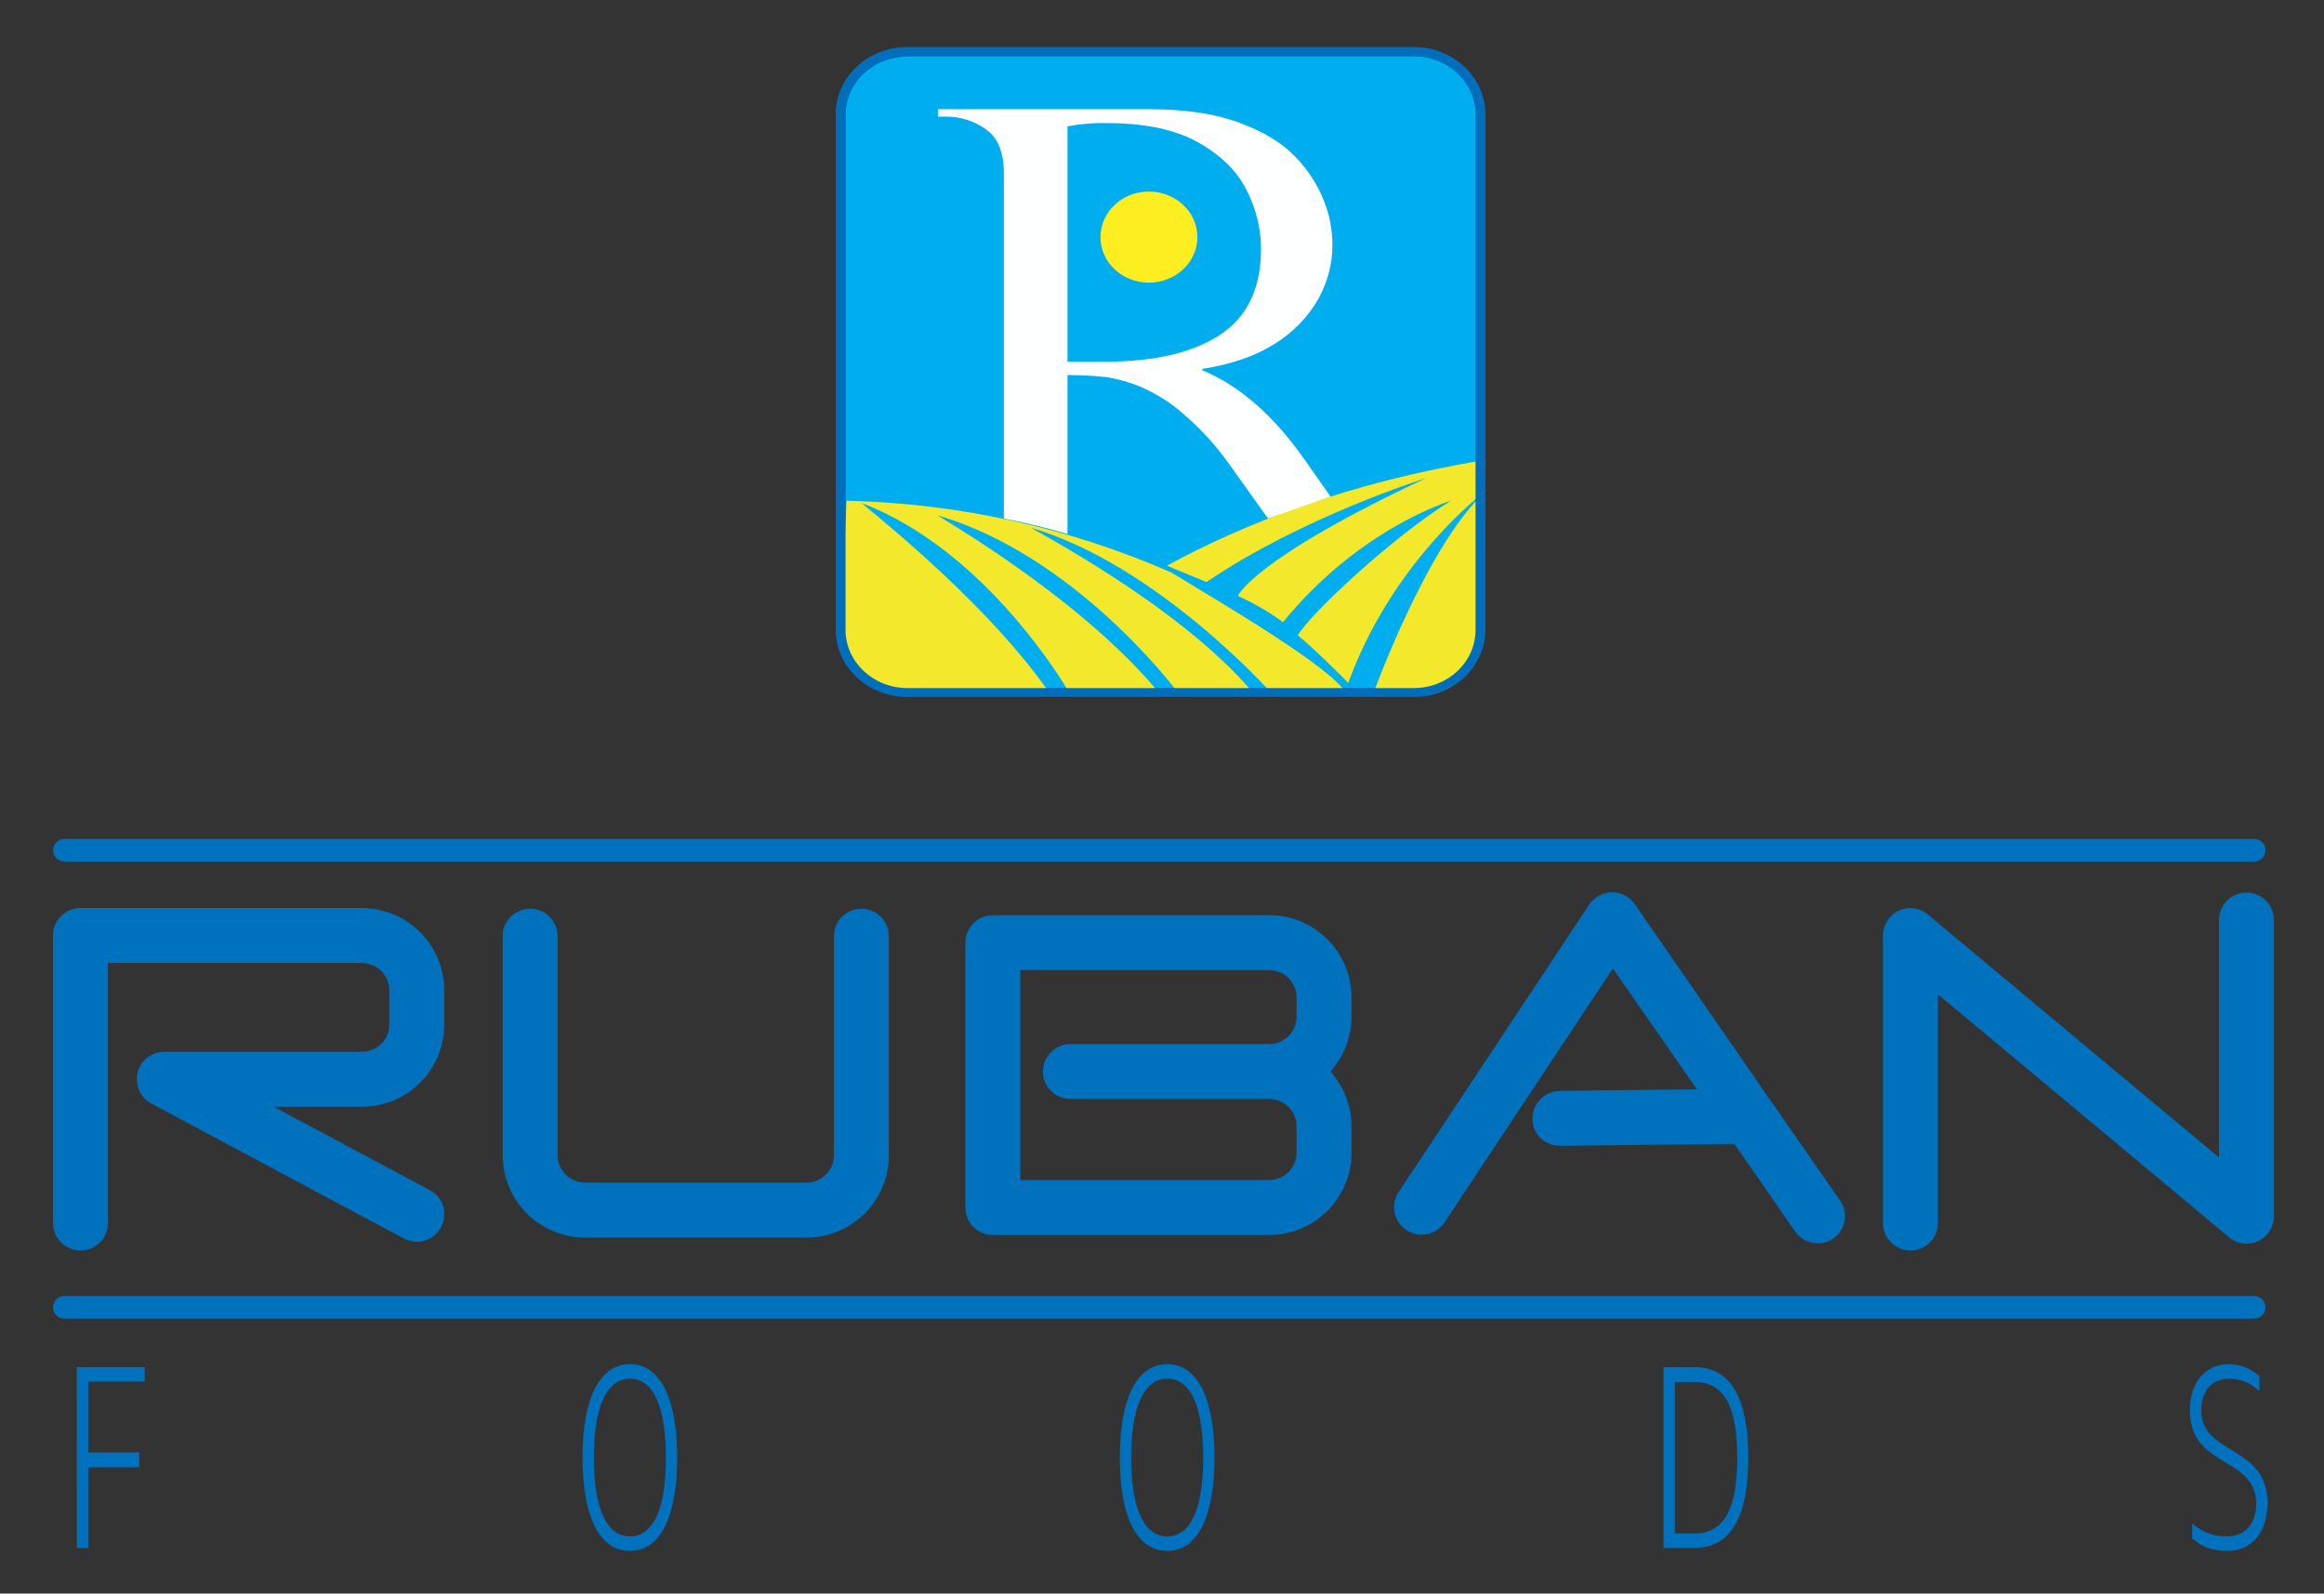 <?xml version="1.0" encoding="utf-8"?>
<!-- Generator: Adobe Illustrator 25.3.1, SVG Export Plug-In . SVG Version: 6.00 Build 0)  -->
<svg version="1.1" id="Layer_1" xmlns="http://www.w3.org/2000/svg" xmlns:xlink="http://www.w3.org/1999/xlink" x="0px" y="0px"
	 viewBox="0 0 719.3 493.3" style="enable-background:new 0 0 719.3 493.3;" xml:space="preserve">
<rect x="0" y="0" width="719.3" height="493.3" fill="#333333" stroke="none"/>
<style type="text/css">
	.st0{fill:#0071BD;}
	.st1{fill:#00AEEF;}
	.st2{fill:#006EBB;}
	.st3{fill:none;}
	.st4{fill:#F4E82C;}
	.st5{fill:#FEFFFF;}
	.st6{fill:#FDEE21;}
</style>
<g>
	<polygon class="st0" points="23.8,479.2 27.3,479.2 27.3,454.2 43.1,454.2 43.1,449.6 27.3,449.6 27.3,427.7 44.8,427.7 
		44.8,423.2 23.8,423.2 	"/>
	<path class="st0" d="M195,422.3c-9.8,0-14.7,11.3-14.7,28.9c0,17.6,4.9,28.9,14.7,28.9c9.7,0,14.6-11.3,14.6-28.9
		C209.6,433.6,204.7,422.3,195,422.3z M195,475.6c-7.5,0-11.2-9.2-11.2-24.4c0-15.2,3.7-24.4,11.2-24.4s11.1,9.2,11.1,24.4
		C206.1,466.4,202.5,475.6,195,475.6z"/>
	<path class="st0" d="M361.3,422.3c-9.8,0-14.7,11.3-14.7,28.9c0,17.6,4.9,28.9,14.7,28.9c9.7,0,14.6-11.3,14.6-28.9
		C375.9,433.6,371,422.3,361.3,422.3z M361.3,475.6c-7.5,0-11.2-9.2-11.2-24.4c0-15.2,3.7-24.4,11.2-24.4c7.5,0,11.1,9.2,11.1,24.4
		C372.4,466.4,368.8,475.6,361.3,475.6z"/>
	<path class="st0" d="M524.4,423.2h-9.5v56h9.5c12.5,0,16.7-11.8,16.7-28C541.1,435,536.9,423.2,524.4,423.2z M524.4,474.7h-6v-46.9
		h6c9.7,0,13.3,8.4,13.3,23.5C537.7,466.3,534.1,474.7,524.4,474.7z"/>
	<path class="st0" d="M681.3,436.6c0-6.5,3.7-9.8,8.7-9.8c3.5,0,6.3,1.2,9.3,3.8V426c-3.1-2.6-6-3.7-9.6-3.7
		c-6.6,0-11.9,5-11.9,14.4c0,17.9,20.5,14,20.5,28.7c0,6.6-3.6,10.2-9.1,10.2c-4.1,0-7.3-1.1-10.7-4v4.6c3.3,3,6.7,3.9,11,3.9
		c6.9,0,12.3-5,12.3-15.1C701.7,447.3,681.3,450.5,681.3,436.6z"/>
	<path class="st0" d="M24.9,387.1c4.7,0,8.5-3.8,8.5-8.5v-80.5H112c4.7,0,8.5,3.8,8.5,8.5v10.5c0,4.7-3.8,8.5-8.5,8.5H50.8
		c-3.9,0-7.3,2.7-8.2,6.4c-0.9,3.8,0.8,7.7,4.2,9.6l78.2,41.8c4.1,2.2,9.3,0.7,11.5-3.5s0.7-9.3-3.5-11.5l-48.3-25.8H112
		c14.1,0,25.5-11.4,25.5-25.5v-10.5c0-14.1-11.4-25.5-25.5-25.5H24.9c-4.7,0-8.5,3.8-8.5,8.5v89C16.4,383.3,20.3,387.1,24.9,387.1z"
		/>
	<path class="st0" d="M164.1,281.3c-4.7,0-8.5,3.8-8.5,8.5v67.8c0,14.1,11.4,25.5,25.5,25.5h68.5c14.1,0,25.5-11.4,25.5-25.5v-67.8
		c0-4.7-3.8-8.5-8.5-8.5s-8.5,3.8-8.5,8.5v67.8c0,4.7-3.8,8.5-8.5,8.5h-68.5c-4.7,0-8.5-3.8-8.5-8.5v-67.8
		C172.6,285.1,168.8,281.3,164.1,281.3z"/>
	<path class="st0" d="M418.3,308.8c0-14.1-11.4-25.5-25.5-25.5h-85.5c-4.7,0-8.5,3.8-8.5,8.5v82c0,4.7,3.8,8.5,8.5,8.5h85.5
		c14.1,0,25.5-11.4,25.5-25.5v-8.1c0-6.5-2.5-12.5-6.5-17c4-4.5,6.5-10.5,6.5-17V308.8z M401.3,314.7c0,4.7-3.8,8.5-8.5,8.5h-61.5
		c-4.7,0-8.5,3.8-8.5,8.5s3.8,8.5,8.5,8.5h61.5c4.7,0,8.5,3.8,8.5,8.5v8.1c0,4.7-3.8,8.5-8.5,8.5h-77v-65h77c4.7,0,8.5,3.8,8.5,8.5
		V314.7z"/>
	<path class="st0" d="M474.3,346.3c0,4.7,3.8,8.4,8.5,8.4c0,0,0.1,0,0.1,0l53.9-0.6l18.8,27.1c1.7,2.4,4.3,3.7,7,3.7
		c1.7,0,3.4-0.5,4.8-1.5c3.9-2.7,4.8-8,2.1-11.8l-21.4-30.8c0,0,0-0.1-0.1-0.1L506,279.9c-1.6-2.3-4.2-3.7-7-3.7c0,0-0.1,0-0.1,0
		c-2.8,0-5.4,1.5-7,3.8l-59,89c-2.6,3.9-1.5,9.2,2.4,11.8c3.9,2.6,9.2,1.5,11.8-2.4l52.1-78.6l26,37.4l-42.4,0.5
		C478,337.8,474.3,341.6,474.3,346.3z"/>
	<path class="st0" d="M695.3,276.3c-4.7,0-8.5,3.8-8.5,8.5v73.5l-90.1-75.2c-2.5-2.1-6.1-2.6-9-1.2c-3,1.4-4.9,4.4-4.9,7.7v89
		c0,4.7,3.8,8.5,8.5,8.5s8.5-3.8,8.5-8.5v-70.8l90.1,75.2c2.5,2.1,6.1,2.6,9,1.2c3-1.4,4.9-4.4,4.9-7.7v-91.7
		C703.8,280.1,700,276.3,695.3,276.3z"/>
	<path class="st0" d="M19.9,266.7h677.8c1.9,0,3.5-1.6,3.5-3.5s-1.6-3.5-3.5-3.5H19.9c-1.9,0-3.5,1.6-3.5,3.5S18,266.7,19.9,266.7z"
		/>
	<path class="st0" d="M701.2,404.7c0-1.9-1.6-3.5-3.5-3.5H19.9c-1.9,0-3.5,1.6-3.5,3.5s1.6,3.5,3.5,3.5h677.8
		C699.7,408.2,701.2,406.6,701.2,404.7z"/>
</g>
<path class="st1" d="M281.1,16h156.2c11.6,0,21,8.8,21,19.7v158.9c0,10.9-9.4,19.7-21,19.7H281.1c-11.6,0-21-8.8-21-19.7V35.7
	C260.1,24.9,269.5,16,281.1,16z"/>
<path class="st2" d="M437.6,215.7H280.8c-12.2,0-22.1-9.3-22.1-20.8V35.4c0-11.5,9.9-20.8,22.1-20.8h156.8
	c12.2,0,22.1,9.3,22.1,20.8v159.5C459.7,206.4,449.8,215.7,437.6,215.7z M280.8,17.5c-10.6,0-19.1,8.1-19.1,18v159.5
	c0,9.9,8.6,18,19.1,18h156.8c10.6,0,19.1-8.1,19.1-18V35.4c0-9.9-8.6-18-19.1-18H280.8z"/>
<g>
	<path class="st3" d="M290.4,159.6c-1.7-0.5,42.3,24,67.7,54.1l5.7-0.4C363.7,213.3,332.7,172.1,290.4,159.6z"/>
	<path class="st3" d="M266.9,155.8c-1.5-0.6,36.5,28.1,57.8,58.5l5.8-0.6C330.4,213.7,305.7,170.7,266.9,155.8z"/>
	<path class="st3" d="M319.2,163.4c-1.6-0.4,45.3,23.4,68.5,50.9l5.2-0.4C392.9,213.9,357.9,174.7,319.2,163.4z"/>
	<path class="st3" d="M441.5,148.1c0,0-38.2,11.8-68,32.2l0.1,0c3.5,1.5,6.7,2.8,9.6,4.2l0.1,0.1
		C383.2,184.5,387.9,173.2,441.5,148.1z"/>
	<path class="st4" d="M416.8,215c-3.3-7.7-39.4-28.7-54.3-37.8C331,163.4,296.8,155.8,262,155l-1.8,43.1l4.9,10.1l14.4,7.2h141.6
		l-0.2-0.2L416.8,215z M324.7,214.3c-21.3-30.4-59.3-59.1-57.8-58.5c38.9,14.9,63.6,57.9,63.6,57.9L324.7,214.3z M358.1,213.7
		c-25.3-30.1-69.3-54.6-67.7-54.1c42.3,12.4,73.3,53.7,73.3,53.7L358.1,213.7z M387.7,214.3c-23.2-27.5-70.1-51.4-68.5-50.9
		c38.7,11.4,73.7,50.5,73.7,50.5L387.7,214.3z"/>
	<path class="st4" d="M361.2,175.1c4.6,2,8.7,3.6,12.3,5.1l-0.1,0c29.8-20.3,68-32.2,68-32.2c-53.6,25.1-58.3,36.5-58.3,36.5
		l-0.1-0.1c5.2,2.4,9.6,4.9,14.1,8.2c23.9-29.3,52-37.6,52-37.6c-17.8,10.9-44.2,35.6-47.4,41.7c4.7,3.8,13.3,12.3,15.6,14.7
		c12.5-34.4,37-55.1,42-59l0.3-10C417.5,149.3,385,162.1,361.2,175.1z"/>
</g>
<path class="st4" d="M425.2,214.3l-5.7-0.7c1,1.1,1.5,1.7,1.5,1.7l22.5-1.6l10.4-7l4.3-10.8l1.2-43.4
	C441.6,169,425.2,214.3,425.2,214.3z"/>
<path class="st2" d="M437.6,215.7H280.8c-12.2,0-22.1-9.3-22.1-20.8V35.4c0-11.5,9.9-20.8,22.1-20.8h156.8
	c12.2,0,22.1,9.3,22.1,20.8v159.5C459.7,206.4,449.8,215.7,437.6,215.7z M280.8,17.5c-10.6,0-19.1,8.1-19.1,18v159.5
	c0,9.9,8.6,18,19.1,18h156.8c10.6,0,19.1-8.1,19.1-18V35.4c0-9.9-8.6-18-19.1-18H280.8z"/>
<path class="st5" d="M391.8,159.6l0.7,0.9c0,0,14.8-5.2,19.3-6.8l-8-11.4c-9.7-13.8-20.3-23-31.7-27.7v-0.4c9-1.4,16.5-4,22.5-7.8
	c5.6-3.5,10.2-8.2,13.4-13.8c2.9-5.2,4.4-10.9,4.4-16.7c0-4.8-0.9-9.5-2.7-13.9c-2-5-5-9.6-8.8-13.5c-4.1-4.3-9.9-7.8-17.3-10.5
	c-7.4-2.8-16.4-4.1-27.1-4.2h-66.2v2.3h2.6c4.4,0,8.7,1.4,12.2,3.9c3.7,2.6,5.6,7.1,5.6,13.5v107c6.7,1.3,13.3,2.9,19.7,4.8v-49.2
	c3.9,0,7.9,0.2,11.8,0.6c3.9,0.6,7.7,1.7,11.2,3.2c4.9,2.2,9.5,5.1,13.4,8.7c5.4,4.7,10.1,10,14.1,15.7L391.8,159.6L391.8,159.6z
	 M341.3,112h-10.9V39.1c3.9-0.7,7.9-1.1,12-1c11.9,0,21.4,2,28.5,6s12.1,9,15,14.9c2.9,5.7,4.4,11.9,4.4,18.1
	c0,7.4-1.6,13.7-4.9,18.8c-3.3,5.1-8.6,9.1-15.9,11.8C362.1,110.6,352.7,112,341.3,112z"/>
<ellipse class="st6" cx="355.6" cy="73.4" rx="15" ry="14.1"/>
</svg>
